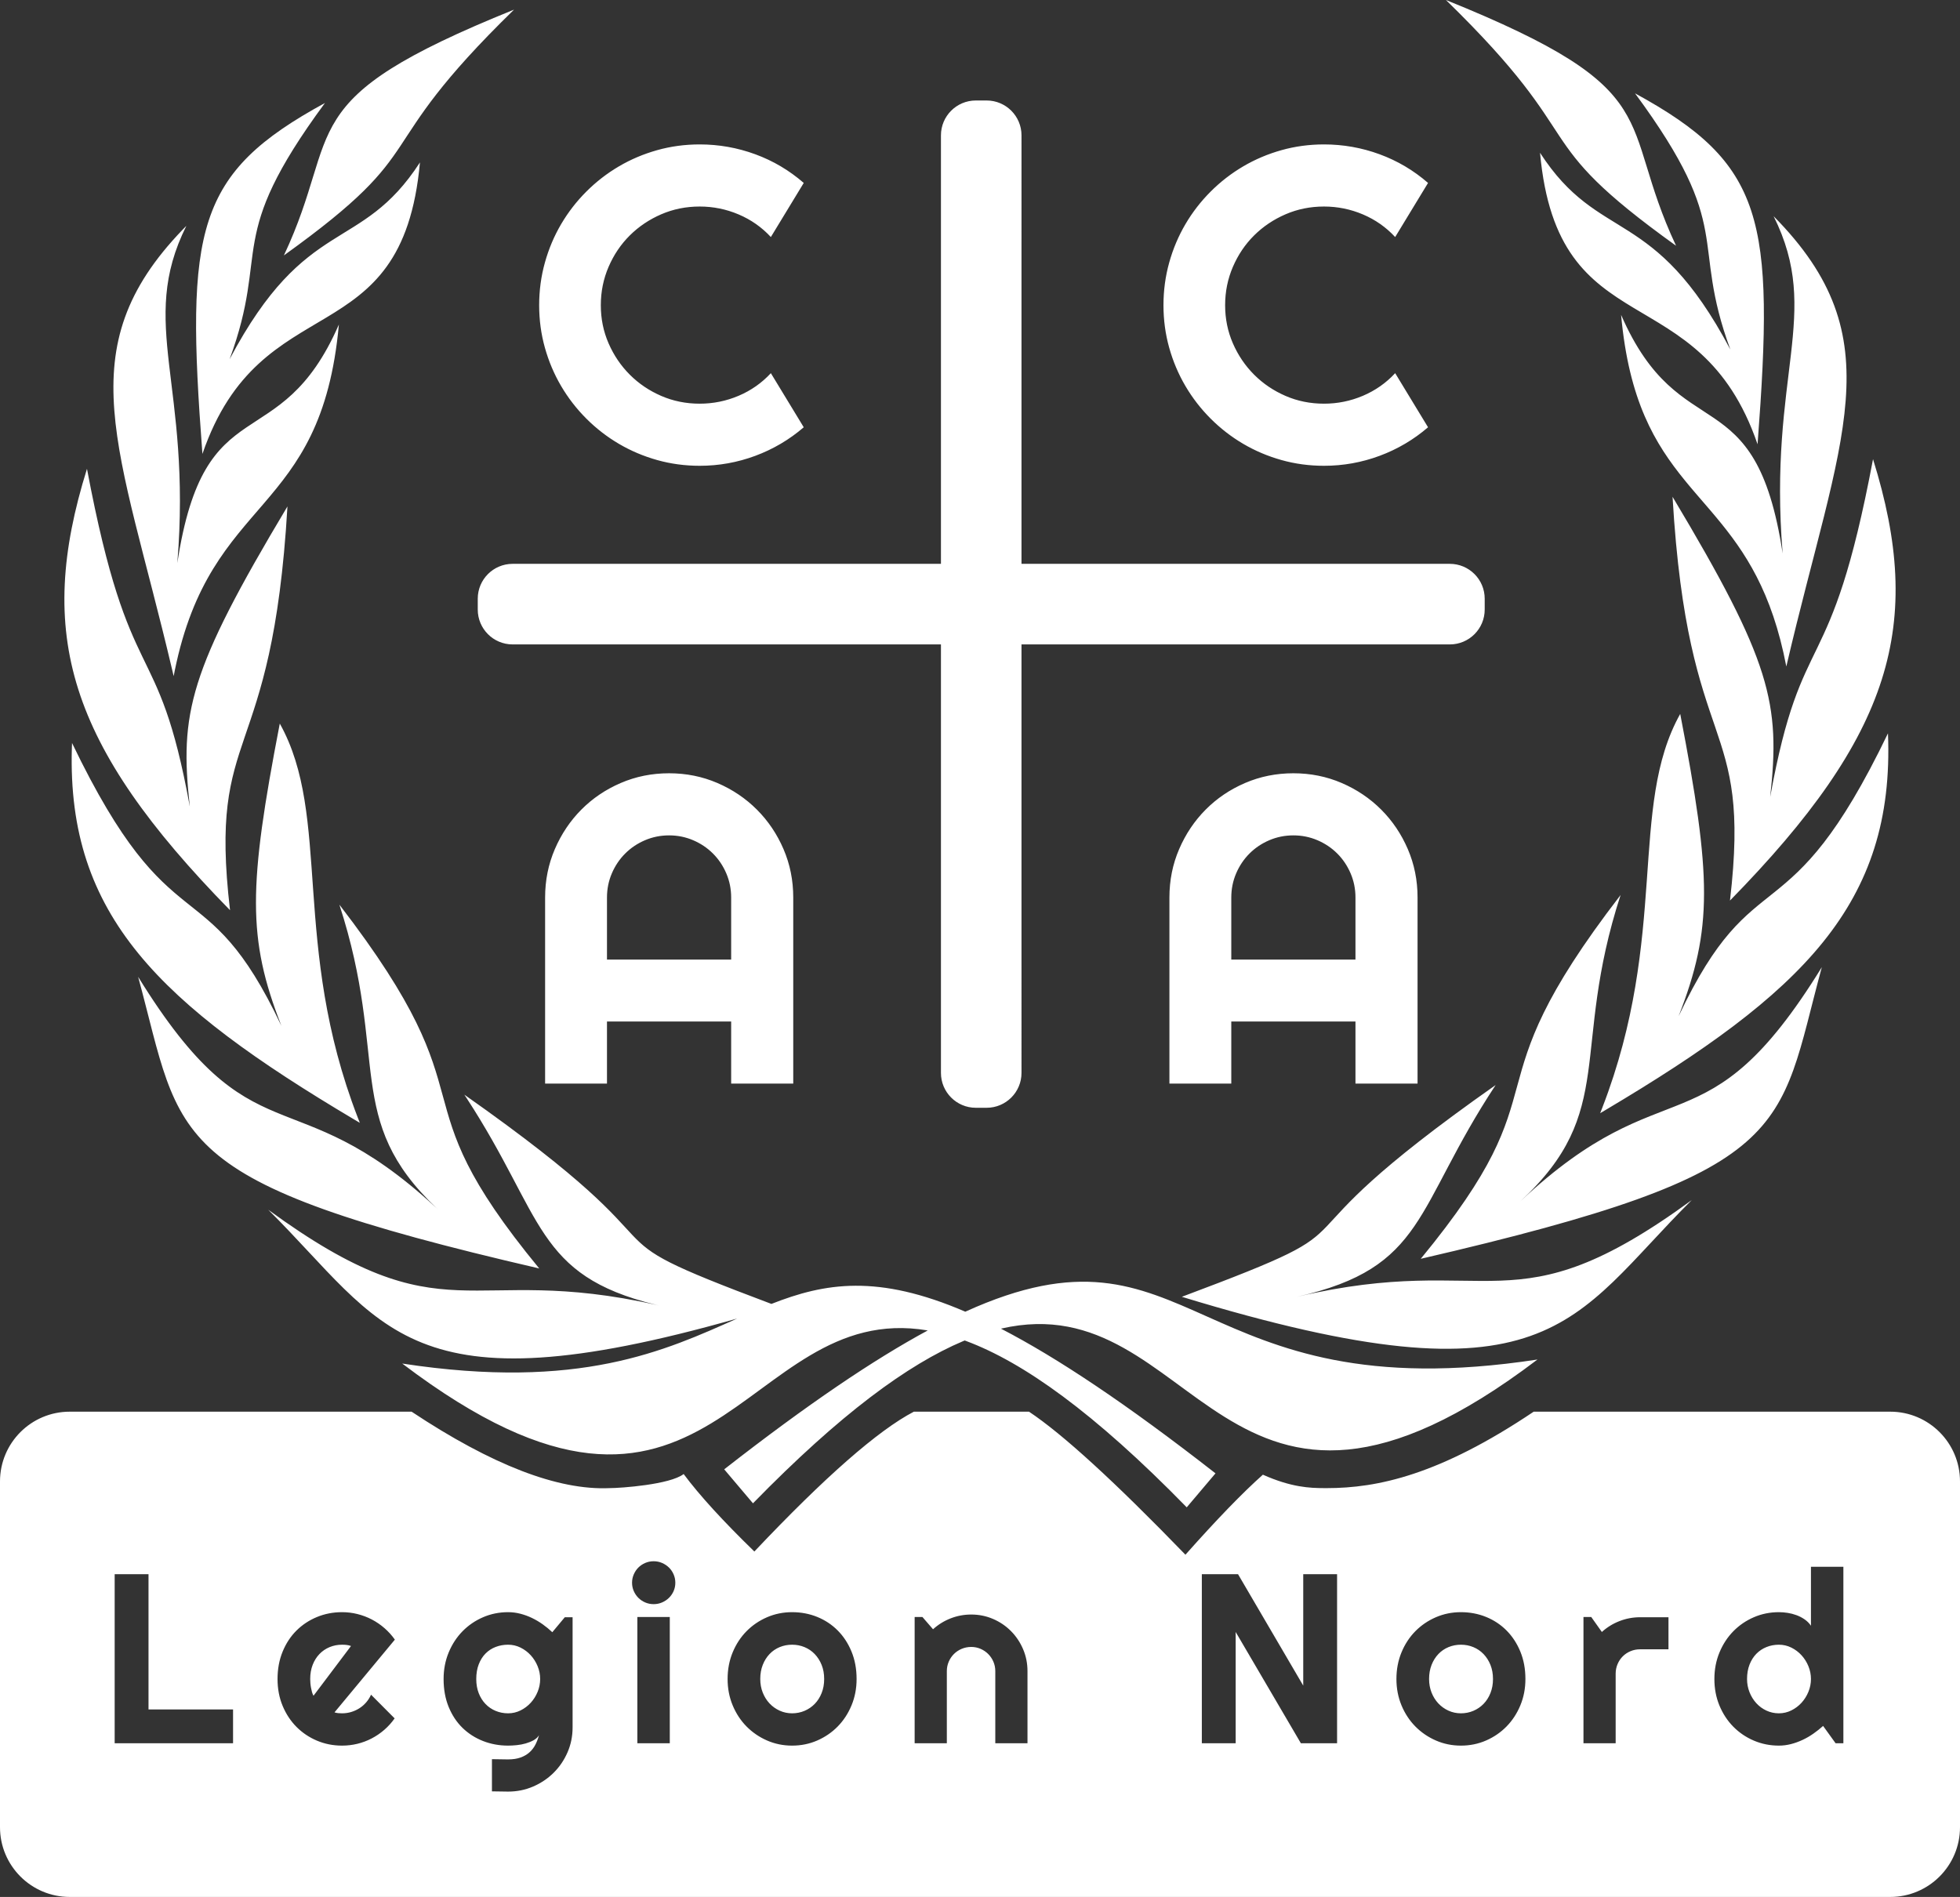 <?xml version="1.0" encoding="UTF-8"?>
<svg width="562px" height="544px" viewBox="0 0 562 544" version="1.1" xmlns="http://www.w3.org/2000/svg" xmlns:xlink="http://www.w3.org/1999/xlink">
    <rect x="0" y="0" width="562" height="544" fill="#333333" stroke="none"/>
    <title>Logo</title>
    <g id="Logo" stroke="none" stroke-width="1" fill="none" fill-rule="evenodd">
        <g id="Logo-inverted" transform="translate(-120, -128)" fill="#FFFFFF">
            <g id="Logo" transform="translate(120, 128)">
                <path d="M285.206,404.828 L287.736,404.83 L288.203,404.83 L289.179,404.831 C290.856,404.832 292.785,404.834 295.05,404.837 C304.706,411.259 319.658,424.932 339.904,445.857 C348.916,435.707 356.32,428.057 362.113,422.908 C370.303,426.547 375.532,426.746 379.705,426.757 L380.46,426.758 C394.945,426.758 412.727,423.015 439.765,404.837 L542,404.837 C553.046,404.837 562,413.792 562,424.837 L562,524 C562,535.046 553.046,544 542,544 L20,544 C8.954,544 4.90542118e-15,535.046 3.55271368e-15,524 L3.55271368e-15,424.837 C2.20000618e-15,413.792 8.954,404.837 20,404.837 L118.02,404.837 C141.054,420.124 159.974,427.431 174.78,426.758 C177.955,426.758 192.162,425.748 196.024,422.718 C200.53,428.778 207.29,436.184 216.302,444.936 C236.489,423.589 251.732,410.223 262.033,404.837 L265.765,404.837 L266.324,404.837 L268.88,404.836 L269.346,404.836 L271.081,404.835 L272.258,404.834 L272.445,404.834 L273.686,404.833 C273.799,404.833 273.911,404.833 274.022,404.833 L274.983,404.832 L275.889,404.831 C275.987,404.831 276.085,404.831 276.181,404.831 L277.033,404.83 L277.311,404.83 L279.771,404.828 L285.206,404.828 Z M145.688,462.333 C143.141,462.333 140.746,462.818 138.504,463.787 C136.261,464.756 134.3,466.097 132.621,467.81 C130.942,469.523 129.618,471.551 128.649,473.895 C127.679,476.239 127.195,478.775 127.195,481.502 C127.195,484.477 127.679,487.147 128.649,489.514 C129.618,491.88 130.942,493.881 132.621,495.515 C134.3,497.149 136.261,498.405 138.504,499.284 C140.746,500.163 143.141,500.603 145.688,500.603 C146.455,500.603 147.283,500.557 148.173,500.467 C149.063,500.377 149.92,500.214 150.743,499.977 C151.565,499.74 152.315,499.436 152.991,499.064 C153.667,498.692 154.185,498.214 154.546,497.628 C154.298,498.552 153.966,499.431 153.549,500.264 C153.132,501.098 152.574,501.836 151.875,502.479 C151.176,503.121 150.32,503.628 149.306,504 C148.291,504.372 147.063,504.558 145.621,504.558 L141.056,504.49 L141.056,513.72 L145.688,513.787 C148.235,513.787 150.63,513.303 152.873,512.334 C155.115,511.364 157.076,510.046 158.755,508.378 C160.434,506.71 161.759,504.761 162.728,502.53 C163.697,500.298 164.182,497.909 164.182,495.362 L164.182,463.787 L161.95,463.787 L158.366,468.08 C157.51,467.269 156.592,466.514 155.611,465.815 C154.631,465.117 153.599,464.508 152.518,463.99 C151.436,463.471 150.32,463.066 149.17,462.773 C148.021,462.48 146.86,462.333 145.688,462.333 Z M528.561,449.318 L519.263,449.318 L519.263,466.221 C518.767,465.5 518.159,464.891 517.438,464.395 C516.716,463.9 515.944,463.5 515.122,463.195 C514.299,462.891 513.454,462.671 512.586,462.536 C511.718,462.401 510.879,462.333 510.067,462.333 C507.52,462.333 505.126,462.818 502.883,463.787 C500.64,464.756 498.679,466.097 497,467.81 C495.321,469.523 493.997,471.551 493.028,473.895 C492.058,476.239 491.574,478.775 491.574,481.502 C491.574,484.251 492.058,486.792 493.028,489.125 C493.997,491.458 495.321,493.475 497,495.177 C498.679,496.878 500.64,498.208 502.883,499.166 C505.126,500.124 507.52,500.603 510.067,500.603 C511.239,500.603 512.394,500.456 513.533,500.163 C514.671,499.87 515.781,499.47 516.863,498.963 C517.945,498.456 518.976,497.859 519.956,497.171 C520.937,496.484 521.866,495.746 522.746,494.957 L526.329,499.926 L528.561,499.926 L528.561,449.318 Z M98.074,462.333 C95.527,462.333 93.133,462.795 90.89,463.719 C88.647,464.643 86.686,465.939 85.007,467.607 C83.328,469.275 82.004,471.292 81.035,473.658 C80.065,476.025 79.581,478.639 79.581,481.502 C79.581,484.296 80.065,486.86 81.035,489.193 C82.004,491.525 83.328,493.537 85.007,495.227 C86.686,496.918 88.647,498.236 90.89,499.183 C93.133,500.129 95.527,500.603 98.074,500.603 C99.584,500.603 101.055,500.428 102.486,500.079 C103.918,499.729 105.281,499.216 106.577,498.54 C107.873,497.864 109.079,497.042 110.195,496.072 C111.31,495.103 112.296,494.01 113.153,492.793 L106.391,485.998 C106.031,486.809 105.563,487.547 104.988,488.212 C104.413,488.877 103.76,489.441 103.027,489.903 C102.295,490.365 101.511,490.72 100.678,490.968 C99.844,491.216 98.976,491.339 98.074,491.339 C97.714,491.339 97.353,491.323 96.992,491.289 C96.632,491.255 96.271,491.182 95.911,491.069 L113.221,470.21 C112.364,468.993 111.372,467.894 110.245,466.914 C109.118,465.934 107.907,465.105 106.611,464.429 C105.315,463.753 103.946,463.235 102.503,462.874 C101.061,462.513 99.584,462.333 98.074,462.333 Z M227.122,462.333 C224.575,462.333 222.18,462.818 219.938,463.787 C217.695,464.756 215.734,466.091 214.055,467.793 C212.376,469.495 211.052,471.517 210.083,473.861 C209.113,476.205 208.629,478.752 208.629,481.502 C208.629,484.206 209.113,486.725 210.083,489.058 C211.052,491.39 212.376,493.407 214.055,495.109 C215.734,496.811 217.695,498.152 219.938,499.132 C222.18,500.112 224.575,500.603 227.122,500.603 C229.692,500.603 232.098,500.112 234.34,499.132 C236.583,498.152 238.538,496.811 240.206,495.109 C241.874,493.407 243.193,491.39 244.162,489.058 C245.131,486.725 245.615,484.206 245.615,481.502 C245.615,478.617 245.131,475.997 244.162,473.642 C243.193,471.286 241.874,469.269 240.206,467.59 C238.538,465.911 236.583,464.615 234.34,463.702 C232.098,462.79 229.692,462.333 227.122,462.333 Z M418.896,462.333 C416.349,462.333 413.955,462.818 411.712,463.787 C409.469,464.756 407.509,466.091 405.829,467.793 C404.15,469.495 402.826,471.517 401.857,473.861 C400.888,476.205 400.403,478.752 400.403,481.502 C400.403,484.206 400.888,486.725 401.857,489.058 C402.826,491.39 404.15,493.407 405.829,495.109 C407.509,496.811 409.469,498.152 411.712,499.132 C413.955,500.112 416.349,500.603 418.896,500.603 C421.466,500.603 423.872,500.112 426.115,499.132 C428.357,498.152 430.312,496.811 431.98,495.109 C433.648,493.407 434.967,491.39 435.936,489.058 C436.905,486.725 437.39,484.206 437.39,481.502 C437.39,478.617 436.905,475.997 435.936,473.642 C434.967,471.286 433.648,469.269 431.98,467.59 C430.312,465.911 428.357,464.615 426.115,463.702 C423.872,462.79 421.466,462.333 418.896,462.333 Z M354.987,451.447 L344.607,451.447 L344.607,499.926 L354.311,499.926 L354.311,468.013 L373.007,499.926 L383.386,499.926 L383.386,451.447 L373.683,451.447 L373.683,483.395 L354.987,451.447 Z M278.489,463.009 C276.438,463.009 274.471,463.376 272.589,464.108 C270.707,464.841 269.022,465.883 267.535,467.235 L264.492,463.719 L262.261,463.719 L262.261,499.926 L271.49,499.926 L271.49,479.237 C271.49,478.29 271.671,477.394 272.031,476.549 C272.392,475.704 272.888,474.966 273.519,474.335 C274.15,473.704 274.894,473.208 275.75,472.847 C276.607,472.487 277.52,472.306 278.489,472.306 C279.435,472.306 280.326,472.487 281.16,472.847 C281.994,473.208 282.726,473.704 283.357,474.335 C283.988,474.966 284.484,475.704 284.845,476.549 C285.205,477.394 285.386,478.29 285.386,479.237 L285.386,499.926 L294.616,499.926 L294.616,479.237 C294.616,477.005 294.193,474.904 293.348,472.932 C292.503,470.96 291.347,469.235 289.882,467.759 C288.417,466.283 286.704,465.122 284.743,464.277 C282.783,463.432 280.698,463.009 278.489,463.009 Z M456.266,463.719 L454.035,463.719 L454.035,499.926 L463.265,499.926 L463.265,479.98 C463.265,479.011 463.445,478.098 463.806,477.242 C464.166,476.386 464.662,475.642 465.293,475.011 C465.924,474.38 466.668,473.884 467.525,473.523 C468.381,473.163 469.294,472.982 470.263,472.982 L478.411,472.982 L478.411,463.787 L470.263,463.787 C468.235,463.787 466.274,464.153 464.38,464.886 C462.487,465.618 460.797,466.66 459.309,468.013 L456.266,463.719 Z M42.583,451.447 L32.88,451.447 L32.88,499.926 L66.824,499.926 L66.824,490.224 L42.583,490.224 L42.583,451.447 Z M192.051,463.719 L182.754,463.719 L182.754,499.926 L192.051,499.926 L192.051,463.719 Z M145.688,471.664 C146.95,471.664 148.139,471.94 149.255,472.492 C150.371,473.044 151.346,473.777 152.179,474.69 C153.013,475.602 153.673,476.65 154.157,477.834 C154.642,479.017 154.884,480.24 154.884,481.502 C154.884,482.764 154.642,483.986 154.157,485.17 C153.673,486.353 153.013,487.401 152.179,488.314 C151.346,489.227 150.371,489.959 149.255,490.511 C148.139,491.063 146.95,491.339 145.688,491.339 C144.426,491.339 143.237,491.108 142.121,490.646 C141.006,490.184 140.037,489.525 139.214,488.669 C138.391,487.812 137.743,486.781 137.27,485.575 C136.797,484.37 136.56,483.012 136.56,481.502 C136.56,479.924 136.797,478.521 137.27,477.293 C137.743,476.064 138.391,475.033 139.214,474.199 C140.037,473.365 141.006,472.734 142.121,472.306 C143.237,471.878 144.426,471.664 145.688,471.664 Z M510.067,471.664 C511.329,471.664 512.518,471.94 513.634,472.492 C514.75,473.044 515.725,473.777 516.559,474.69 C517.392,475.602 518.052,476.65 518.536,477.834 C519.021,479.017 519.263,480.24 519.263,481.502 C519.263,482.764 519.021,483.986 518.536,485.17 C518.052,486.353 517.392,487.401 516.559,488.314 C515.725,489.227 514.75,489.959 513.634,490.511 C512.518,491.063 511.329,491.339 510.067,491.339 C508.805,491.339 507.616,491.08 506.5,490.562 C505.385,490.044 504.416,489.334 503.593,488.432 C502.77,487.531 502.122,486.483 501.649,485.288 C501.176,484.094 500.939,482.831 500.939,481.502 C500.939,479.969 501.176,478.594 501.649,477.377 C502.122,476.16 502.77,475.129 503.593,474.284 C504.416,473.439 505.385,472.791 506.5,472.34 C507.616,471.889 508.805,471.664 510.067,471.664 Z M227.122,471.664 C228.384,471.664 229.573,471.895 230.689,472.357 C231.805,472.819 232.779,473.484 233.613,474.352 C234.447,475.219 235.107,476.256 235.591,477.462 C236.076,478.668 236.318,480.014 236.318,481.502 C236.318,482.967 236.076,484.308 235.591,485.525 C235.107,486.742 234.447,487.778 233.613,488.635 C232.779,489.491 231.805,490.156 230.689,490.63 C229.573,491.103 228.384,491.339 227.122,491.339 C225.86,491.339 224.671,491.086 223.555,490.579 C222.44,490.072 221.47,489.379 220.648,488.5 C219.825,487.621 219.177,486.584 218.704,485.389 C218.23,484.195 217.994,482.899 217.994,481.502 C217.994,480.014 218.23,478.668 218.704,477.462 C219.177,476.256 219.825,475.219 220.648,474.352 C221.47,473.484 222.44,472.819 223.555,472.357 C224.671,471.895 225.86,471.664 227.122,471.664 Z M418.896,471.664 C420.159,471.664 421.348,471.895 422.463,472.357 C423.579,472.819 424.554,473.484 425.388,474.352 C426.222,475.219 426.881,476.256 427.366,477.462 C427.85,478.668 428.092,480.014 428.092,481.502 C428.092,482.967 427.85,484.308 427.366,485.525 C426.881,486.742 426.222,487.778 425.388,488.635 C424.554,489.491 423.579,490.156 422.463,490.63 C421.348,491.103 420.159,491.339 418.896,491.339 C417.634,491.339 416.445,491.086 415.33,490.579 C414.214,490.072 413.245,489.379 412.422,488.5 C411.599,487.621 410.951,486.584 410.478,485.389 C410.005,484.195 409.768,482.899 409.768,481.502 C409.768,480.014 410.005,478.668 410.478,477.462 C410.951,476.256 411.599,475.219 412.422,474.352 C413.245,473.484 414.214,472.819 415.33,472.357 C416.445,471.895 417.634,471.664 418.896,471.664 Z M98.074,471.664 C98.525,471.664 98.959,471.686 99.376,471.731 C99.793,471.777 100.215,471.878 100.644,472.036 L89.893,486.302 C89.712,485.987 89.566,485.626 89.453,485.22 C89.34,484.815 89.245,484.392 89.166,483.953 C89.087,483.513 89.03,483.079 88.997,482.651 C88.963,482.223 88.946,481.84 88.946,481.502 C88.946,479.992 89.183,478.634 89.656,477.428 C90.129,476.222 90.777,475.191 91.6,474.335 C92.423,473.478 93.392,472.819 94.507,472.357 C95.623,471.895 96.812,471.664 98.074,471.664 Z M187.419,447.729 C186.563,447.729 185.757,447.892 185.002,448.219 C184.247,448.546 183.593,448.985 183.041,449.537 C182.489,450.089 182.049,450.743 181.723,451.498 C181.396,452.253 181.232,453.048 181.232,453.881 C181.232,454.738 181.396,455.538 181.723,456.282 C182.049,457.025 182.489,457.673 183.041,458.226 C183.593,458.778 184.247,459.217 185.002,459.544 C185.757,459.871 186.563,460.034 187.419,460.034 C188.276,460.034 189.082,459.871 189.837,459.544 C190.592,459.217 191.251,458.778 191.815,458.226 C192.378,457.673 192.823,457.025 193.15,456.282 C193.477,455.538 193.64,454.738 193.64,453.881 C193.64,453.048 193.477,452.253 193.15,451.498 C192.823,450.743 192.378,450.089 191.815,449.537 C191.251,448.985 190.592,448.546 189.837,448.219 C189.082,447.892 188.276,447.729 187.419,447.729 Z M133.146,313.927 C204.218,363.911 161.322,351.414 221.193,373.933 C236.521,367.893 251.645,365.335 276.787,376.162 C342.485,346.286 341.156,405.128 440.847,389.879 C350.192,458.718 343.602,367.922 287.027,381.022 L287.019,381.031 C303.1,389.355 322.95,402.553 348.527,422.523 L340.278,432.27 C313.601,404.941 293.376,390.691 277.096,384.595 L276.615,384.416 L276.14,384.616 C260.378,391.278 240.994,405.411 215.903,431.116 L207.655,421.369 C231.588,402.682 250.507,389.925 266.016,381.542 C212.301,372.443 204.28,458.574 115.334,391.033 C166.216,398.816 190.782,387.298 211.374,378.126 C116.395,405.128 110.343,380.109 76.908,346.917 C128.255,384.445 133.509,361.851 188.452,374.272 L189.021,374.402 L187.951,374.145 C153.456,365.669 156.024,349.041 133.84,314.986 L133.146,313.927 Z M428.854,311.162 C405.451,346.641 409.033,363.497 371.867,371.893 C428.39,358.623 433.226,382.058 485.092,344.151 C450.327,378.664 445.167,404.339 338.872,371.893 C401.597,348.378 357.031,361.674 428.854,311.162 Z M97.311,259.432 C142.502,318.093 112.056,312.039 154.616,363.763 C46.339,338.719 52.459,327.401 39.61,280.131 C72.736,333.847 83.512,308.046 124.783,346.095 L125.836,347.074 L125.216,346.494 C98.329,321.065 111.689,303.663 97.311,259.432 Z M464.679,256.667 C450.155,301.344 463.934,318.649 435.947,344.502 C478.262,304.751 488.919,331.625 522.38,277.365 C509.531,324.635 515.651,335.954 407.378,360.997 C449.934,309.274 419.488,315.327 464.679,256.667 Z M80.225,207.501 C95.129,234.143 83.425,270.935 102.588,320.5 L103.175,322.002 L101.469,320.991 C45.949,287.994 19.207,262.702 20.604,214.554 L20.655,213.073 C49.494,273.043 58.666,247.6 80.683,294.184 C70.872,269.049 71.213,254.203 80.225,207.501 Z M481.775,204.735 C490.787,251.437 491.128,266.283 481.317,291.419 C503.334,244.834 512.506,270.277 541.345,210.307 C543.336,259.421 516.617,284.892 460.531,318.225 L458.824,319.236 L459.412,317.735 C478.575,268.169 466.871,231.377 481.775,204.735 Z M282.9,28.817 C288.423,28.817 292.9,33.294 292.9,38.817 L292.899,161.696 L415.715,161.696 C421.238,161.696 425.715,166.173 425.715,171.696 L425.715,174.805 C425.715,180.328 421.238,184.805 415.715,184.805 L292.899,184.805 L292.9,307.685 C292.9,313.208 288.423,317.685 282.9,317.685 L279.802,317.685 C274.279,317.685 269.802,313.208 269.802,307.685 L269.801,184.805 L146.988,184.805 C141.465,184.805 136.988,180.328 136.988,174.805 L136.988,171.696 C136.988,166.173 141.465,161.696 146.988,161.696 L269.801,161.696 L269.802,38.817 C269.802,33.294 274.279,28.817 279.802,28.817 L282.9,28.817 Z M191.846,221.756 C196.767,221.756 201.388,222.687 205.71,224.548 C210.031,226.41 213.805,228.955 217.03,232.182 C220.256,235.409 222.799,239.185 224.66,243.508 C226.521,247.832 227.452,252.455 227.452,257.379 L227.452,310.752 L209.649,310.752 L209.649,292.94 L174.043,292.94 L174.043,310.752 L156.302,310.752 L156.302,257.379 C156.302,252.455 157.232,247.832 159.093,243.508 C160.954,239.185 163.487,235.409 166.692,232.182 C169.897,228.955 173.66,226.41 177.982,224.548 C182.303,222.687 186.925,221.756 191.846,221.756 Z M370.857,221.756 C375.778,221.756 380.399,222.687 384.721,224.548 C389.042,226.41 392.816,228.955 396.041,232.182 C399.267,235.409 401.81,239.185 403.671,243.508 C405.532,247.832 406.463,252.455 406.463,257.379 L406.463,310.752 L388.66,310.752 L388.66,292.94 L353.054,292.94 L353.054,310.752 L335.313,310.752 L335.313,257.379 C335.313,252.455 336.243,247.832 338.104,243.508 C339.965,239.185 342.498,235.409 345.703,232.182 C348.908,228.955 352.671,226.41 356.993,224.548 C361.314,222.687 365.936,221.756 370.857,221.756 Z M191.846,239.567 C189.406,239.567 187.1,240.033 184.929,240.964 C182.758,241.895 180.866,243.167 179.253,244.781 C177.641,246.394 176.369,248.287 175.438,250.459 C174.508,252.631 174.043,254.938 174.043,257.379 L174.043,275.191 L209.649,275.191 L209.649,257.379 C209.649,254.938 209.183,252.631 208.253,250.459 C207.323,248.287 206.051,246.394 204.438,244.781 C202.825,243.167 200.933,241.895 198.762,240.964 C196.591,240.033 194.286,239.567 191.846,239.567 Z M370.857,239.567 C368.417,239.567 366.111,240.033 363.94,240.964 C361.769,241.895 359.877,243.167 358.264,244.781 C356.652,246.394 355.38,248.287 354.449,250.459 C353.519,252.631 353.054,254.938 353.054,257.379 L353.054,275.191 L388.66,275.191 L388.66,257.379 C388.66,254.938 388.195,252.631 387.264,250.459 C386.334,248.287 385.062,246.394 383.449,244.781 C381.836,243.167 379.944,241.895 377.773,240.964 C375.602,240.033 373.297,239.567 370.857,239.567 Z M24.939,134.446 C37.273,199.837 45.22,180.633 54.429,231.328 C51.459,204.511 54.131,192.509 82.423,145.231 C78.002,220.858 59.673,207.24 65.958,261.027 C19.412,213.524 10.156,181.845 24.939,134.446 Z M537.061,131.68 C551.844,179.079 542.588,210.758 496.043,258.261 C502.327,204.474 483.998,218.093 479.577,142.466 C507.869,189.744 510.541,201.746 507.571,228.562 C516.78,177.868 524.727,197.071 537.061,131.68 Z M53.434,64.773 C39.424,92.889 55.069,110.136 50.843,161.487 C58.665,110.072 80.099,132.16 97.169,93.066 C92.121,148.663 60.535,141.23 50.103,192.337 L49.793,193.899 L49.331,191.928 C34.22,127.828 19.29,100.191 52.405,65.827 L53.434,64.773 Z M508.559,62.007 C543.356,97.217 527.618,124.964 512.2,191.136 C508.082,169.601 500.296,158.199 492.171,148.443 L491.597,147.757 C491.214,147.301 490.831,146.848 490.447,146.398 L489.871,145.725 C489.583,145.389 489.295,145.054 489.007,144.719 L488.432,144.051 L487.234,142.662 C487.03,142.426 486.827,142.19 486.624,141.953 L486.017,141.243 L485.411,140.532 L485.109,140.175 L484.506,139.459 C484.406,139.34 484.306,139.22 484.206,139.1 L483.608,138.378 L483.084,137.739 C474.547,127.26 467.067,115 464.824,90.301 C481.894,129.395 503.328,107.307 511.15,158.722 C506.923,107.371 522.569,90.124 508.559,62.007 Z M379.634,41.416 C385.134,41.416 390.448,42.357 395.576,44.24 C400.704,46.122 405.336,48.864 409.471,52.463 L400.043,67.978 C397.437,65.165 394.356,63.003 390.8,61.493 C387.243,59.983 383.521,59.228 379.634,59.228 C375.706,59.228 372.025,59.973 368.593,61.462 C365.16,62.952 362.162,64.969 359.598,67.513 C357.034,70.058 355.008,73.057 353.519,76.512 C352.03,79.967 351.286,83.639 351.286,87.528 C351.286,91.417 352.03,95.068 353.519,98.482 C355.008,101.895 357.034,104.884 359.598,107.45 C362.162,110.015 365.16,112.042 368.593,113.532 C372.025,115.021 375.706,115.766 379.634,115.766 C383.521,115.766 387.243,115.011 390.8,113.501 C394.356,111.99 397.437,109.829 400.043,107.015 L409.471,122.531 C405.336,126.089 400.704,128.819 395.576,130.723 C390.448,132.626 385.134,133.578 379.634,133.578 C375.416,133.578 371.353,133.029 367.445,131.933 C363.537,130.836 359.877,129.285 356.466,127.278 C353.054,125.272 349.942,122.862 347.13,120.048 C344.318,117.235 341.909,114.121 339.903,110.708 C337.897,107.294 336.347,103.633 335.251,99.723 C334.155,95.813 333.607,91.748 333.607,87.528 C333.607,83.308 334.155,79.232 335.251,75.302 C336.347,71.371 337.897,67.699 339.903,64.286 C341.909,60.872 344.318,57.759 347.13,54.946 C349.942,52.132 353.054,49.722 356.466,47.715 C359.877,45.709 363.537,44.157 367.445,43.061 C371.353,41.964 375.416,41.416 379.634,41.416 Z M200.623,41.416 C206.123,41.416 211.437,42.357 216.565,44.24 C221.693,46.122 226.325,48.864 230.46,52.463 L221.031,67.978 C218.426,65.165 215.345,63.003 211.789,61.493 C208.232,59.983 204.51,59.228 200.623,59.228 C196.695,59.228 193.014,59.973 189.582,61.462 C186.149,62.952 183.151,64.969 180.587,67.513 C178.023,70.058 175.997,73.057 174.508,76.512 C173.019,79.967 172.275,83.639 172.275,87.528 C172.275,91.417 173.019,95.068 174.508,98.482 C175.997,101.895 178.023,104.884 180.587,107.45 C183.151,110.015 186.149,112.042 189.582,113.532 C193.014,115.021 196.695,115.766 200.623,115.766 C204.51,115.766 208.232,115.011 211.789,113.501 C215.345,111.99 218.426,109.829 221.031,107.015 L230.46,122.531 C226.325,126.089 221.693,128.819 216.565,130.723 C211.437,132.626 206.123,133.578 200.623,133.578 C196.405,133.578 192.342,133.029 188.434,131.933 C184.526,130.836 180.866,129.285 177.454,127.278 C174.043,125.272 170.931,122.862 168.119,120.048 C165.307,117.235 162.898,114.121 160.892,110.708 C158.886,107.294 157.336,103.633 156.24,99.723 C155.144,95.813 154.596,91.748 154.596,87.528 C154.596,83.308 155.144,79.232 156.24,75.302 C157.336,71.371 158.886,67.699 160.892,64.286 C162.898,60.872 165.307,57.759 168.119,54.946 C170.931,52.132 174.043,49.722 177.454,47.715 C180.866,45.709 184.526,44.157 188.434,43.061 C192.342,41.964 196.405,41.416 200.623,41.416 Z M93.176,29.533 C64.169,68.896 77.564,71.147 65.84,103.004 C87.908,61.336 103.344,72.927 120.414,46.579 C115.315,102.738 74.891,81.091 58.041,130.172 C53.122,65.498 56.129,49.747 93.176,29.533 Z M468.819,26.767 C505.866,46.981 508.873,62.732 503.954,127.406 C487.103,78.325 446.68,99.972 441.581,43.814 C458.651,70.162 474.087,58.571 496.155,100.238 C484.431,68.381 497.826,66.13 468.819,26.767 Z M147.389,2.766 C104.539,44.524 125.488,41.584 81.404,73.244 C98.542,36.774 82.506,28.951 147.389,2.766 Z M414.601,0 C479.484,26.185 463.448,34.008 480.586,70.478 C436.502,38.819 457.451,41.759 414.601,0 Z" id="Combined-Shape"></path>
            </g>
        </g>
    </g>
</svg>